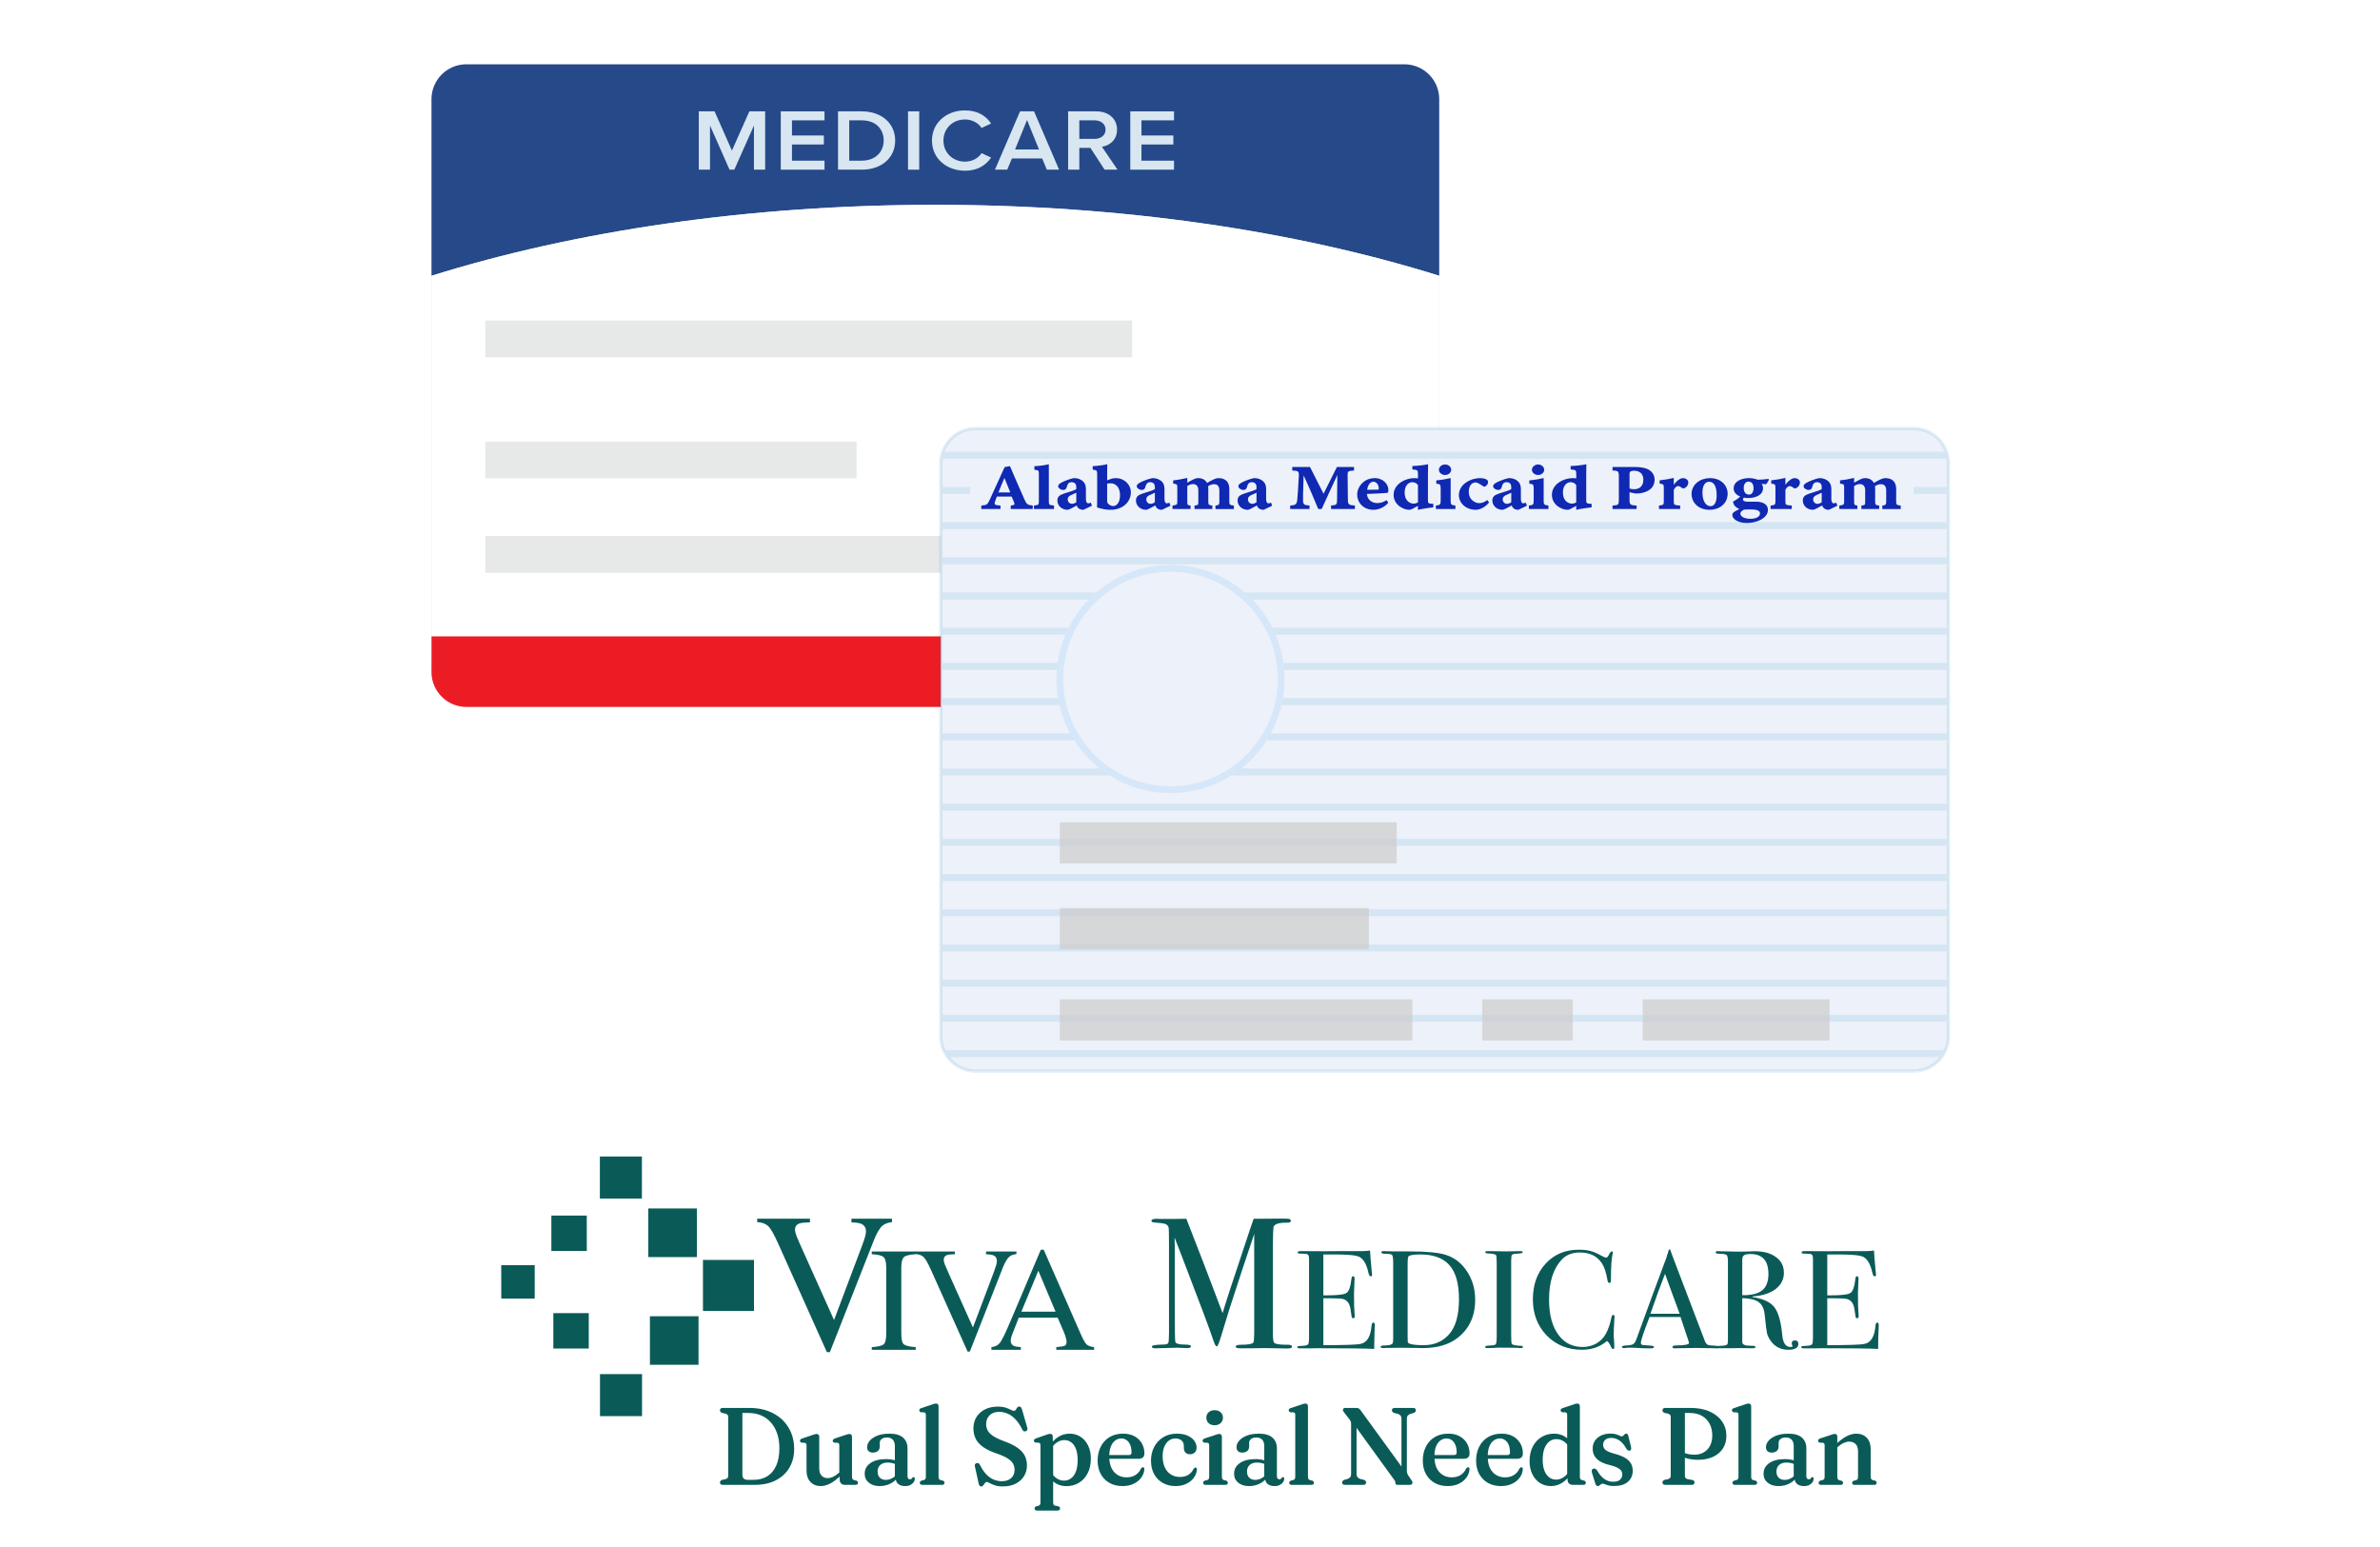 <?xml version="1.0" encoding="UTF-8"?><svg xmlns="http://www.w3.org/2000/svg" xmlns:xlink="http://www.w3.org/1999/xlink" viewBox="0 0 800 520"><defs><style>.g{fill:#0f29b3;}.h{fill:#d7e6f0;}.i{stroke:#087dc1;}.i,.j{fill:none;}.i,.j,.k{stroke-miterlimit:10;}.i,.k{stroke-width:2.286px;}.l{filter:url(#d);}.l,.m{opacity:.14;}.m{filter:url(#b);}.j{stroke:#0c7dc2;stroke-width:1.171px;}.n{fill:#ccc;}.k{stroke:#d6e7f9;}.k,.o{fill:#edf1f9;}.p{fill:#0a5b58;}.q{fill-rule:evenodd;}.q,.r{fill:#0a5b58;}.s{fill:#fff;}.t{fill:#edf1f9;}.u{opacity:.71;}.v{opacity:.11;}.w{clip-path:url(#e);}.x{fill:#264989;}.y{fill:#ec1c24;}.z{fill:#d0d2d3;opacity:.5;}</style><filter id="b" x="-15%" y="-15%" width="140%" height="130%"><feGaussianBlur in="SourceAlpha" result="blur" stdDeviation="6"/><feOffset dx="0" dy="0" in="blur" result="offsetBlurredAlpha"/><feMerge><feMergeNode in="offsetBlurredAlpha"/><feMergeNode in="SourceGraphic"/></feMerge></filter><filter id="d" x="-15%" y="-15%" width="140%" height="130%"><feGaussianBlur in="SourceAlpha" result="blur" stdDeviation="6"/><feOffset dx="0" dy="0" in="blur" result="offsetBlurredAlpha"/><feMerge><feMergeNode in="offsetBlurredAlpha"/><feMergeNode in="SourceGraphic"/></feMerge></filter><clipPath id="e"><path class="j" d="M327.946,144.051c-6.466,0-11.707,5.241-11.707,11.707v192.572c0,6.466,5.241,11.707,11.707,11.707h315.298c6.466,0,11.707-5.241,11.707-11.707v-192.572c0-6.466-5.241-11.707-11.707-11.707h-315.298Z"/></clipPath></defs><g id="a"><g class="m"><path d="M156.756,21.622c-6.466,0-11.707,5.241-11.707,11.707v192.572c0,6.466,5.241,11.707,11.707,11.707h315.298c6.466,0,11.707-5.241,11.707-11.707V33.33c0-6.466-5.241-11.707-11.707-11.707H156.756Z"/></g><path class="x" d="M483.761,92.69v-59.36c0-6.466-5.241-11.707-11.707-11.707H156.756c-6.466,0-11.707,5.241-11.707,11.707v59.36c48.192-15.039,106.511-23.844,169.356-23.844,62.845,0,121.164,8.805,169.356,23.844Z"/><path class="s" d="M483.761,222.736V92.69c-48.192-15.039-106.511-23.844-169.356-23.844-62.845,0-121.164,8.805-169.356,23.844v130.046h338.712Z"/><path class="y" d="M156.756,237.609h315.298c6.466,0,11.707-5.241,11.707-11.707v-11.984H145.049v11.984c0,6.466,5.241,11.707,11.707,11.707Z"/><rect class="z" x="163.118" y="107.739" width="217.416" height="12.373"/><rect class="z" x="163.118" y="148.452" width="124.805" height="12.373"/><rect class="z" x="163.118" y="180.158" width="274.384" height="12.373"/><path class="h" d="M253.427,57.033v-14.843l-6.597,14.843h-1.609l-6.565-14.843v14.843h-3.765v-19.604h5.309l5.826,13.197,5.857-13.197h5.31v19.604h-3.765Z"/><path class="h" d="M262.441,57.033v-19.604h14.707v3.027h-10.942v5.085h10.717v3.027h-10.717v5.437h10.942v3.027h-14.707Z"/><path class="h" d="M281.689,57.033v-19.604h7.981c6.694,0,11.232,4.056,11.232,9.817s-4.538,9.787-11.232,9.787h-7.981ZM285.454,54.006h4.216c4.666,0,7.369-3.057,7.369-6.76,0-3.791-2.574-6.79-7.369-6.79h-4.216v13.55Z"/><path class="h" d="M305.217,57.033v-19.604h3.765v19.604h-3.765Z"/><path class="h" d="M313.263,47.246c0-6.025,4.923-10.14,11.102-10.14,4.506,0,7.177,2.057,8.786,4.409l-3.218,1.499c-1.029-1.617-3.089-2.851-5.568-2.851-4.086,0-7.24,2.969-7.24,7.083s3.154,7.083,7.24,7.083c2.479,0,4.539-1.205,5.568-2.851l3.218,1.499c-1.641,2.351-4.28,4.408-8.786,4.408-6.179,0-11.102-4.115-11.102-10.14Z"/><path class="h" d="M351.884,57.033l-1.576-3.762h-10.17l-1.577,3.762h-4.119l8.432-19.604h4.698l8.431,19.604h-4.119ZM345.223,40.338l-4.023,9.905h8.046l-4.023-9.905Z"/><path class="h" d="M371.293,57.033l-4.763-7.318h-3.733v7.318h-3.765v-19.604h9.429c4.248,0,7.016,2.527,7.016,6.143,0,3.498-2.51,5.379-5.085,5.761l5.247,7.701h-4.345ZM367.946,40.456h-5.15v6.231h5.15c2.124,0,3.668-1.234,3.668-3.115s-1.545-3.116-3.668-3.116Z"/><path class="h" d="M379.921,57.033v-19.604h14.707v3.027h-10.942v5.085h10.717v3.027h-10.717v5.437h10.942v3.027h-14.707Z"/></g><g id="c"><g class="l"><path d="M327.946,144.051c-6.466,0-11.707,5.241-11.707,11.707v192.572c0,6.466,5.241,11.707,11.707,11.707h315.298c6.466,0,11.707-5.241,11.707-11.707v-192.572c0-6.466-5.241-11.707-11.707-11.707h-315.298Z"/></g><path class="t" d="M327.946,144.051c-6.466,0-11.707,5.241-11.707,11.707v192.572c0,6.466,5.241,11.707,11.707,11.707h315.298c6.466,0,11.707-5.241,11.707-11.707v-192.572c0-6.466-5.241-11.707-11.707-11.707h-315.298Z"/><g class="v"><g class="w"><line class="i" x1="303.376" y1="141.189" x2="665.288" y2="141.189"/><line class="i" x1="303.376" y1="153.019" x2="665.288" y2="153.019"/><line class="i" x1="303.376" y1="164.85" x2="665.288" y2="164.85"/><line class="i" x1="303.376" y1="176.68" x2="665.288" y2="176.68"/><line class="i" x1="303.376" y1="188.511" x2="665.288" y2="188.511"/><line class="i" x1="303.376" y1="200.341" x2="665.288" y2="200.341"/><line class="i" x1="303.376" y1="212.171" x2="665.288" y2="212.171"/><line class="i" x1="303.376" y1="224.002" x2="665.288" y2="224.002"/><line class="i" x1="303.376" y1="235.832" x2="665.288" y2="235.832"/><line class="i" x1="303.376" y1="247.662" x2="665.288" y2="247.662"/><line class="i" x1="303.376" y1="259.493" x2="665.288" y2="259.493"/><line class="i" x1="303.376" y1="271.323" x2="665.288" y2="271.323"/><line class="i" x1="303.376" y1="283.154" x2="665.288" y2="283.154"/><line class="i" x1="303.376" y1="294.984" x2="665.288" y2="294.984"/><line class="i" x1="303.376" y1="306.814" x2="665.288" y2="306.814"/><line class="i" x1="303.376" y1="318.645" x2="665.288" y2="318.645"/><line class="i" x1="303.376" y1="330.475" x2="665.288" y2="330.475"/><line class="i" x1="303.376" y1="342.306" x2="665.288" y2="342.306"/><line class="i" x1="303.376" y1="354.136" x2="665.288" y2="354.136"/><line class="i" x1="303.376" y1="365.966" x2="665.288" y2="365.966"/></g><path class="j" d="M327.946,144.051c-6.466,0-11.707,5.241-11.707,11.707v192.572c0,6.466,5.241,11.707,11.707,11.707h315.298c6.466,0,11.707-5.241,11.707-11.707v-192.572c0-6.466-5.241-11.707-11.707-11.707h-315.298Z"/></g><g class="u"><rect class="n" x="356.24" y="276.391" width="113.235" height="13.827"/><rect class="n" x="356.24" y="305.233" width="103.88" height="13.827"/><rect class="n" x="356.24" y="335.906" width="118.499" height="13.827"/><rect class="n" x="498.246" y="335.906" width="30.405" height="13.827"/><rect class="n" x="552.158" y="335.906" width="62.793" height="13.827"/></g><circle class="k" cx="393.441" cy="228.239" r="37.201"/><rect class="o" x="326.192" y="159.779" width="317.048" height="10.171"/><path class="g" d="M339.748,171.102v-1.174c1.214-.152,1.428-.239,1.142-1-.214-.565-.547-1.348-.833-2.022h-4.973c-.143.391-.452,1.13-.69,1.913-.238.739.071,1.043,1.904,1.108v1.174h-6.449v-1.174c1.857-.174,2.047-.217,2.856-2l4.996-10.935,1.785-.305c1.594,3.761,3.164,7.348,4.783,11.0.785,1.804,1.046,2.065,2.878,2.239v1.174h-7.4ZM337.63,160.646c-.642,1.544-1.427,3.304-2.022,4.87h3.974l-1.952-4.87Z"/><path class="g" d="M347.551,171.102v-1.174c1.571-.152,1.642-.326,1.642-1.369v-9.391c0-1.043-.166-1.109-1.499-1.261v-1.196c2.332-.152,3.641-.369,4.854-.674v12.522c0,1.13.166,1.239,1.737,1.369v1.174h-6.735Z"/><path class="g" d="M364.182,171.363c-.761,0-1.213-.196-1.57-.456-.381-.261-.572-.696-.69-1-1.095.609-2.618,1.457-3.046,1.457-2.189,0-3.451-1.587-3.451-3.087,0-1.239.62-1.827,2.094-2.326,1.618-.544,3.759-1.109,4.259-1.565v-.652c0-1-.452-1.652-1.642-1.652-.381,0-.737.152-.951.348-.357.348-.524,1.022-.69,1.522-.191.587-.643.739-1.214.739-.572,0-1.594-.543-1.594-1.239,0-.543.357-.761.88-1.109.738-.456,2.737-1.304,4.331-1.631,1.047,0,1.88.196,2.665.718,1.167.761,1.451,1.848,1.451,3.043v3.261c0,1.152.429,1.457.761,1.457.262,0,.595-.109.904-.217l.357,1.021-2.856,1.37ZM361.78,165.624c-.524.261-1.071.5-1.594.717-.785.305-1.285.761-1.285,1.478,0,1.196.976,1.544,1.428,1.544.333,0,.904-.131,1.451-.543v-3.196Z"/><path class="g" d="M373.105,161.103c.738-.304,1.38-.392,1.927-.392,2.975,0,5.092,2.283,5.092,4.718,0,3.565-3.046,5.935-6.757,5.935-1.594,0-2.761-.218-4.617-.804.024-.522.048-1.609.048-2.348v-8.892c0-1.065-.096-1.326-1.499-1.435v-1.196c1.428-.065,3.759-.348,4.902-.652-.024.674-.047,1.782-.047,2.674v2.739l.951-.348ZM372.153,168.363c0,.305.047.544.118.674.143.326.952,1.043,1.88,1.065,1.237.022,2.332-1.261,2.332-3.63,0-2.935-1.642-4.022-3.189-4.022-.524,0-.761.044-1.142.131v5.782Z"/><path class="g" d="M390.593,171.363c-.761,0-1.213-.196-1.57-.456-.381-.261-.572-.696-.69-1-1.095.609-2.618,1.457-3.046,1.457-2.189,0-3.451-1.587-3.451-3.087,0-1.239.62-1.827,2.094-2.326,1.618-.544,3.759-1.109,4.259-1.565v-.652c0-1-.452-1.652-1.642-1.652-.381,0-.737.152-.951.348-.357.348-.524,1.022-.69,1.522-.191.587-.643.739-1.214.739-.572,0-1.594-.543-1.594-1.239,0-.543.357-.761.88-1.109.738-.456,2.737-1.304,4.331-1.631,1.047,0,1.88.196,2.665.718,1.167.761,1.451,1.848,1.451,3.043v3.261c0,1.152.429,1.457.761,1.457.262,0,.595-.109.904-.217l.357,1.021-2.856,1.37ZM388.19,165.624c-.524.261-1.071.5-1.594.717-.785.305-1.285.761-1.285,1.478,0,1.196.976,1.544,1.428,1.544.333,0,.904-.131,1.451-.543v-3.196Z"/><path class="g" d="M408.557,171.102v-1.174c.999-.109,1.309-.196,1.309-1.261v-3.848c0-1.913-1.19-2.065-1.761-2.065-.429,0-1.19.131-1.999.652,0,.196.047.608.047.87v4.391c0,1.0.166,1.13,1.357,1.261v1.174h-5.997v-1.174c1.19-.13,1.285-.152,1.285-1.261v-3.891c0-1.608-.951-2.065-1.761-2.065-.571,0-1.142.13-1.951.674v5.283c0,1.065.118,1.13,1.094,1.261v1.174h-6.068v-1.174c1.428-.196,1.618-.282,1.618-1.261v-4.804c0-1-.071-1.174-1.38-1.304v-1.109c1.38-.109,2.999-.392,4.736-.804v1.608c.69-.413,1.166-.674,1.761-.978.619-.304,1.189-.565,1.904-.565,1.475,0,2.474.631,2.974,1.631.642-.413,1.38-.783,1.975-1.087.524-.261,1.189-.544,1.927-.544,2.284,0,3.593,1.305,3.593,3.631v4.326c0,.935.166,1.13,1.523,1.261v1.174h-6.187Z"/><path class="g" d="M424.759,171.363c-.761,0-1.214-.196-1.57-.456-.381-.261-.572-.696-.69-1-1.095.609-2.618,1.457-3.046,1.457-2.189,0-3.451-1.587-3.451-3.087,0-1.239.62-1.827,2.094-2.326,1.618-.544,3.759-1.109,4.259-1.565v-.652c0-1-.452-1.652-1.642-1.652-.381,0-.737.152-.951.348-.357.348-.524,1.022-.69,1.522-.191.587-.643.739-1.214.739-.572,0-1.594-.543-1.594-1.239,0-.543.357-.761.88-1.109.738-.456,2.737-1.304,4.331-1.631,1.047,0,1.88.196,2.665.718,1.167.761,1.451,1.848,1.451,3.043v3.261c0,1.152.429,1.457.761,1.457.262,0,.595-.109.904-.217l.357,1.021-2.856,1.37ZM422.356,165.624c-.524.261-1.071.5-1.594.717-.785.305-1.285.761-1.285,1.478,0,1.196.976,1.544,1.428,1.544.333,0,.904-.131,1.451-.543v-3.196Z"/><path class="g" d="M447.41,171.102v-1.174c1.927-.152,1.999-.326,2.023-1.956l.095-8.305c-1.689,3.587-3.998,8.587-5.259,11.435h-1.166c-.857-2.152-3.189-7.631-4.902-11.283-.19,4.783-.238,7.739-.214,8.413.048,1.261.286,1.565,2.189,1.695v1.174h-6.496v-1.174c1.499-.086,2.189-.26,2.356-1.761.143-1.217.356-4.739.524-7.782.118-2.044-.024-2.087-2.189-2.239v-1.174h5.972l4.545,9,4.497-9h5.759v1.174c-2.071.152-2.189.304-2.166,1.565l.095,8.261c.024,1.631.239,1.804,2.356,1.956v1.174h-8.019Z"/><path class="g" d="M466.659,168.994c-1.689,1.956-3.831,2.369-4.973,2.369-3.427,0-5.498-2.456-5.498-5.13,0-1.652.904-3.196,2.023-4.131,1.19-1.021,2.546-1.391,3.927-1.391,2.807,0,4.592,2.109,4.544,4.065-.024.5-.071.87-.428.913-.548.065-4.331.261-6.782.348.118,1.913,1.665,3.065,3.45,3.065,1.023,0,2.094-.261,3.141-1l.595.891ZM461.662,161.928c-1.118,0-1.927,1.153-2.094,2.718,1.023-.022,2.261-.044,3.498-.065.309,0,.356,0,.381-.456.024-.891-.595-2.196-1.785-2.196Z"/><path class="g" d="M481.791,170.537c-.69.086-3.046.348-5.187.826.024-.435.024-.891.024-1.326-.429.239-1.214.652-1.761.957-.547.304-.976.369-1.142.369-2.118,0-5.283-1.739-5.283-5.043,0-3.348,3.522-5.609,7.187-5.609.047,0,.381.022.999.087v-1.609c0-1.065-.119-1.283-1.88-1.391v-1.152c1.928-.087,4.093-.305,5.283-.609-.024,1.195-.048,1.587-.048,3.674v8.369c0,.978.119,1.174,1.19,1.239l.619.043v1.174ZM476.627,163.103c-.333-.652-1.094-1.022-1.975-1.022-.357,0-2.499.261-2.499,3.565,0,2.761,1.904,3.609,2.856,3.631.547.022,1.046-.065,1.618-.413v-5.761Z"/><path class="g" d="M482.646,171.102v-1.174c1.404-.152,1.618-.239,1.618-1.782v-3.804c0-1.565-.213-1.63-1.475-1.761v-1.109c1.999-.174,3.641-.5,4.83-.783v7.457c0,1.435.096,1.608,1.594,1.782v1.174h-6.567ZM485.716,159.668c-1.072,0-2.047-.804-2.047-1.739,0-1.0.975-1.804,2.07-1.804,1.142,0,2.047.804,2.047,1.804,0,.935-.904,1.739-2.07,1.739Z"/><path class="g" d="M500.54,168.885c-1.237,1.544-3.046,2.478-4.45,2.478-3.45,0-5.711-2.326-5.711-4.956,0-1.804,1-3.304,2.523-4.305,1.784-1.174,3.664-1.391,4.497-1.391,1.142,0,1.927.239,2.356.522.333.218.428.478.428.87,0,.718-.738,1.479-1.237,1.479-.238,0-.429-.152-.595-.261-1.119-.782-1.832-1.152-2.379-1.152-.881,0-2.261.696-2.261,3.13,0,3.043,2.57,3.826,3.45,3.826.929,0,1.857-.326,2.761-1.043l.619.804Z"/><path class="g" d="M510.39,171.363c-.761,0-1.214-.196-1.57-.456-.381-.261-.572-.696-.69-1-1.095.609-2.618,1.457-3.046,1.457-2.189,0-3.451-1.587-3.451-3.087,0-1.239.62-1.827,2.094-2.326,1.618-.544,3.759-1.109,4.259-1.565v-.652c0-1-.452-1.652-1.642-1.652-.381,0-.737.152-.951.348-.357.348-.524,1.022-.69,1.522-.191.587-.643.739-1.214.739-.572,0-1.594-.543-1.594-1.239,0-.543.357-.761.88-1.109.738-.456,2.737-1.304,4.331-1.631,1.047,0,1.88.196,2.665.718,1.167.761,1.451,1.848,1.451,3.043v3.261c0,1.152.429,1.457.761,1.457.262,0,.595-.109.904-.217l.357,1.021-2.856,1.37ZM507.987,165.624c-.524.261-1.071.5-1.594.717-.785.305-1.285.761-1.285,1.478,0,1.196.976,1.544,1.428,1.544.333,0,.904-.131,1.451-.543v-3.196Z"/><path class="g" d="M513.91,171.102v-1.174c1.404-.152,1.618-.239,1.618-1.782v-3.804c0-1.565-.213-1.63-1.475-1.761v-1.109c1.999-.174,3.641-.5,4.83-.783v7.457c0,1.435.096,1.608,1.594,1.782v1.174h-6.567ZM516.981,159.668c-1.072,0-2.047-.804-2.047-1.739,0-1.0.975-1.804,2.07-1.804,1.142,0,2.047.804,2.047,1.804,0,.935-.904,1.739-2.07,1.739Z"/><path class="g" d="M534.992,170.537c-.69.086-3.046.348-5.187.826.024-.435.024-.891.024-1.326-.429.239-1.214.652-1.761.957-.547.304-.976.369-1.142.369-2.118,0-5.283-1.739-5.283-5.043,0-3.348,3.522-5.609,7.187-5.609.047,0,.381.022.999.087v-1.609c0-1.065-.119-1.283-1.88-1.391v-1.152c1.928-.087,4.093-.305,5.283-.609-.024,1.195-.048,1.587-.048,3.674v8.369c0,.978.119,1.174,1.19,1.239l.619.043v1.174ZM529.829,163.103c-.333-.652-1.094-1.022-1.975-1.022-.357,0-2.499.261-2.499,3.565,0,2.761,1.904,3.609,2.856,3.631.547.022,1.046-.065,1.618-.413v-5.761Z"/><path class="g" d="M549.671,156.972c1.904,0,3.594.304,4.64.978,1.119.717,1.857,1.804,1.857,3.261,0,3.087-2.618,4.348-5.187,4.631-.357.043-.976.043-1.285.043l-1.952-.413v2.522c0,1.652.262,1.848,2.379,1.935v1.174h-8.09v-1.174c1.975-.109,2.118-.282,2.118-1.935v-7.913c0-1.652-.238-1.891-2.118-1.935v-1.174h7.638ZM547.744,164.211c.286.13.999.239,1.523.239,1.666,0,3.117-.913,3.117-3.196,0-2.087-1.309-3.022-3.141-3.022-.738,0-1.119.196-1.237.305-.143.152-.262.326-.262.696v4.978Z"/><path class="g" d="M564.757,171.102h-7.115v-1.174c1.38-.152,1.618-.239,1.618-1.304v-4.826c0-1.022-.238-1.087-1.404-1.239v-1.109c1.832-.196,3.189-.435,4.76-.804v2.304c1.38-1.869,2.569-2.239,3.021-2.239,1.095,0,1.857.631,1.857,1.435,0,.935-.62,1.674-1.333,1.957-.357.13-.595.043-.785-.087-.429-.326-.809-.63-1.309-.63-.405,0-1.024.348-1.451,1.261v3.978c0,1.065.118,1.174,2.141,1.304v1.174Z"/><path class="g" d="M574.797,160.711c3.712,0,5.925,2.5,5.925,5.217,0,3.522-2.974,5.435-6.045,5.435-4.069,0-6.092-2.717-6.092-5.283,0-3.304,2.951-5.37,6.211-5.37ZM574.487,161.928c-1.166,0-2.236,1.022-2.236,3.609,0,2.957,1.189,4.609,2.689,4.609.976,0,2.094-.717,2.094-3.696,0-3.174-1.046-4.522-2.546-4.522Z"/><path class="g" d="M586.217,167.189c-.238.239-.357.5-.357.717,0,.37.5.761,1.737.739h2.855c1.428,0,3.807.5,3.807,2.761,0,2.761-3.759,4.391-7.019,4.391-3.332,0-4.949-1.5-4.949-2.696,0-.565.357-.87.881-1.196.547-.326,1.094-.63,1.498-.826-.714-.261-1.237-.652-1.641-1.153-.309-.369-.5-1.108-.476-1.369.975-.413,2.022-1.283,2.474-1.739l1.19.369ZM587.644,167.407c-2.022,0-4.902-.892-4.902-3.239,0-2.413,2.76-3.457,5.021-3.457,1.119,0,2.047.152,3.069.544,1.238-.022,2.547-.131,3.617-.282l.143.217c-.096.391-.643,1.326-.999,1.587-.452-.043-1.095-.109-1.476-.152.214.283.5.718.5,1.435,0,2.261-2.332,3.348-4.974,3.348ZM588.193,171.233c-1.476,0-1.952.043-2.213.196-.643.369-.976.783-.976,1.217,0,.848,1.118,1.739,3.332,1.739,2.046,0,3.259-.739,3.259-1.804,0-.696-.571-1.043-1.309-1.196-.571-.109-1.047-.152-2.094-.152ZM587.692,161.885c-.761,0-1.571.652-1.571,2.152,0,1.13.5,2.196,1.737,2.217,1.024.022,1.571-.913,1.571-2.217,0-1.152-.5-2.152-1.737-2.152Z"/><path class="g" d="M602.278,171.102h-7.115v-1.174c1.38-.152,1.618-.239,1.618-1.304v-4.826c0-1.022-.238-1.087-1.404-1.239v-1.109c1.832-.196,3.189-.435,4.759-.804v2.304c1.381-1.869,2.57-2.239,3.022-2.239,1.095,0,1.857.631,1.857,1.435,0,.935-.62,1.674-1.333,1.957-.357.13-.595.043-.785-.087-.429-.326-.809-.63-1.309-.63-.405,0-1.024.348-1.452,1.261v3.978c0,1.065.119,1.174,2.142,1.304v1.174Z"/><path class="g" d="M614.744,171.363c-.761,0-1.213-.196-1.57-.456-.381-.261-.572-.696-.69-1-1.095.609-2.618,1.457-3.046,1.457-2.189,0-3.451-1.587-3.451-3.087,0-1.239.62-1.827,2.094-2.326,1.618-.544,3.759-1.109,4.259-1.565v-.652c0-1-.452-1.652-1.642-1.652-.381,0-.737.152-.951.348-.357.348-.524,1.022-.69,1.522-.191.587-.643.739-1.214.739-.572,0-1.594-.543-1.594-1.239,0-.543.357-.761.88-1.109.738-.456,2.737-1.304,4.331-1.631,1.047,0,1.88.196,2.665.718,1.167.761,1.451,1.848,1.451,3.043v3.261c0,1.152.429,1.457.761,1.457.262,0,.595-.109.904-.217l.357,1.021-2.856,1.37ZM612.341,165.624c-.524.261-1.071.5-1.594.717-.785.305-1.285.761-1.285,1.478,0,1.196.976,1.544,1.428,1.544.333,0,.904-.131,1.451-.543v-3.196Z"/><path class="g" d="M632.708,171.102v-1.174c.999-.109,1.309-.196,1.309-1.261v-3.848c0-1.913-1.19-2.065-1.761-2.065-.429,0-1.19.131-1.999.652,0,.196.047.608.047.87v4.391c0,1.0.166,1.13,1.357,1.261v1.174h-5.997v-1.174c1.19-.13,1.285-.152,1.285-1.261v-3.891c0-1.608-.951-2.065-1.761-2.065-.571,0-1.142.13-1.951.674v5.283c0,1.065.118,1.13,1.094,1.261v1.174h-6.068v-1.174c1.428-.196,1.618-.282,1.618-1.261v-4.804c0-1-.071-1.174-1.38-1.304v-1.109c1.38-.109,2.999-.392,4.736-.804v1.608c.69-.413,1.166-.674,1.761-.978.619-.304,1.189-.565,1.904-.565,1.475,0,2.474.631,2.974,1.631.642-.413,1.38-.783,1.975-1.087.524-.261,1.189-.544,1.927-.544,2.284,0,3.593,1.305,3.593,3.631v4.326c0,.935.166,1.13,1.523,1.261v1.174h-6.187Z"/></g><g id="f"><path class="p" d="M242.007,498.324c0-.418.234-.714.702-.886l1.145-.241c.308-.086.539-.215.693-.388.154-.172.231-.418.231-.739v-19.75c0-.333-.077-.585-.231-.758-.154-.172-.384-.302-.693-.388l-1.145-.24c-.468-.173-.702-.468-.702-.887,0-.259.08-.455.241-.59.16-.136.4-.204.72-.204h8.997c2.242,0,4.28.333,6.115.998,1.836.665,3.415,1.613,4.739,2.845,1.325,1.232,2.344,2.689,3.058,4.369.714,1.682,1.072,3.545,1.072,5.589,0,2.353-.53,4.438-1.589,6.254-1.059,1.817-2.58,3.239-4.564,4.268-1.983,1.028-4.366,1.543-7.149,1.543h-10.679c-.321,0-.56-.071-.72-.212-.161-.141-.241-.336-.241-.582ZM253.369,497.419c1.749,0,3.267-.403,4.554-1.21s2.285-1.999,2.993-3.575,1.062-3.517,1.062-5.82c0-1.786-.24-3.409-.72-4.869-.48-1.459-1.177-2.709-2.088-3.75-.912-1.041-2.004-1.842-3.279-2.402-1.276-.56-2.707-.841-4.296-.841h-2.05v20.785c0,.579.153,1.004.462,1.276.307.271.758.406,1.349.406h2.014Z"/><path class="p" d="M271.105,494.334v-8.462c0-.296-.046-.509-.138-.637-.092-.13-.238-.212-.434-.25l-1.072-.055c-.184-.049-.323-.126-.416-.23-.092-.105-.138-.238-.138-.398,0-.185.058-.338.175-.462.118-.123.311-.234.582-.333l3.381-1.127c.357-.135.643-.231.859-.287.215-.055.416-.083.6-.083.284,0,.499.083.647.249.149.166.222.385.222.656v10.605c0,1.108.259,1.94.776,2.494.517.555,1.206.832,2.069.832.566,0,1.161-.142,1.782-.425.622-.284,1.272-.727,1.95-1.33l.72-.647.721.812-.794.74c-1.343,1.268-2.553,2.173-3.631,2.716-1.078.541-2.11.812-3.095.812-1.404,0-2.549-.459-3.437-1.376-.886-.918-1.33-2.189-1.33-3.815ZM282.227,497.234v-1.422l-.11-.111v-9.828c0-.296-.047-.509-.139-.637-.092-.13-.237-.212-.434-.25l-1.072-.055c-.184-.049-.323-.126-.416-.23-.092-.105-.138-.238-.138-.398,0-.185.058-.338.176-.462.117-.123.31-.234.582-.333l3.362-1.127c.357-.123.647-.215.869-.277.222-.061.425-.092.61-.092.283,0,.498.083.647.249.148.166.221.385.221.656v13.432c0,.357.055.622.166.794.111.173.277.29.499.352l.739.184c.21.074.363.173.462.295.099.124.149.272.149.444,0,.222-.074.395-.222.517-.148.124-.357.185-.628.185h-3.529c-.555,0-.992-.166-1.312-.499-.32-.332-.48-.794-.48-1.386Z"/><path class="p" d="M290.652,495.35c0-1.466.637-2.648,1.912-3.548,1.275-.899,3.057-1.348,5.348-1.348.739,0,1.423.064,2.051.194s1.176.292,1.644.49l-.333,1.108c-.443-.185-.902-.336-1.376-.453-.474-.117-.988-.175-1.543-.175-1.047,0-1.869.268-2.467.804-.597.536-.896,1.272-.896,2.207,0,.912.256,1.608.767,2.088.51.48,1.167.721,1.968.721.702,0,1.376-.164,2.023-.49s1.191-.779,1.635-1.358l.369.997c-.652.936-1.518,1.66-2.596,2.172-1.078.51-2.233.766-3.464.766-1.503,0-2.719-.379-3.649-1.136-.93-.758-1.394-1.771-1.394-3.039ZM301.091,496.957v-.425l-.296-.111v-10.346c0-.924-.23-1.636-.693-2.134-.462-.499-1.106-.748-1.93-.748-.801,0-1.411.172-1.829.517-.419.345-.628.764-.628,1.257v1.237c0,.653-.207,1.158-.62,1.515s-.982.536-1.709.536c-.628,0-1.106-.16-1.432-.48s-.49-.763-.49-1.33c0-.751.29-1.472.869-2.162.579-.689,1.429-1.259,2.549-1.709,1.121-.449,2.501-.674,4.139-.674,2.007,0,3.513.441,4.517,1.321,1.003.881,1.505,2.085,1.505,3.613v9.348c0,.345.071.607.212.785.142.179.342.268.601.268.21,0,.379-.046.509-.138.129-.092.23-.212.305-.36.049-.074.104-.133.166-.176.061-.043.135-.065.222-.065.135,0,.243.053.323.157.08.105.119.25.119.434,0,.357-.123.724-.369,1.1-.246.375-.613.693-1.099.951-.487.259-1.081.387-1.783.387-.961,0-1.727-.23-2.299-.693-.573-.462-.859-1.087-.859-1.874Z"/><path class="p" d="M315.482,472.699v23.648c0,.357.053.622.157.794.104.173.268.29.49.352l.758.184c.196.074.344.173.443.295.099.124.149.272.149.444,0,.222-.071.395-.212.517-.142.124-.349.185-.62.185h-6.632c-.259,0-.462-.061-.61-.185-.148-.122-.222-.295-.222-.517,0-.172.053-.317.158-.434.104-.117.255-.218.452-.305l.758-.184c.222-.074.388-.195.498-.361.111-.166.166-.428.166-.785v-20.693c0-.307-.046-.523-.138-.647-.092-.122-.238-.209-.434-.259l-1.072-.037c-.184-.061-.323-.145-.416-.249-.092-.105-.138-.237-.138-.398,0-.184.055-.338.165-.462.111-.123.302-.228.573-.314l3.38-1.127c.357-.135.647-.234.869-.296.222-.061.425-.092.609-.092.284,0,.499.083.647.249.149.166.222.391.222.675Z"/><path class="p" d="M337.061,499.636c-1.059,0-1.953-.126-2.678-.379-.728-.252-1.312-.501-1.755-.748-.444-.246-.764-.369-.961-.369-.185,0-.345.077-.48.231-.136.154-.268.33-.398.526-.13.197-.265.372-.406.526-.142.154-.306.231-.49.231-.246,0-.447-.077-.601-.231s-.261-.391-.323-.711l-1.294-5.894c-.049-.246-.024-.459.074-.637s.265-.305.499-.379c.233-.073.446-.061.637.038.191.099.366.295.526.59.652,1.319,1.367,2.377,2.143,3.178.776.801,1.601,1.379,2.475,1.736s1.786.536,2.735.536c1.305,0,2.343-.344,3.113-1.034s1.155-1.614,1.155-2.771c0-.739-.161-1.417-.48-2.032-.321-.616-.915-1.207-1.783-1.774-.869-.566-2.122-1.133-3.759-1.7-1.921-.652-3.452-1.388-4.591-2.208-1.139-.819-1.962-1.742-2.467-2.771-.505-1.027-.758-2.183-.758-3.464,0-1.441.342-2.709,1.026-3.805.683-1.096,1.641-1.955,2.873-2.578,1.231-.621,2.655-.933,4.268-.933,1.072,0,1.965.117,2.679.351s1.294.471,1.736.712c.444.24.794.36,1.053.36.246,0,.447-.12.601-.36.154-.241.314-.483.48-.73.166-.246.385-.369.656-.369.246,0,.447.084.601.25.153.166.292.464.416.896l1.718,5.986c.098.295.098.548,0,.757-.099.21-.277.357-.536.444-.234.074-.45.062-.647-.037-.197-.099-.364-.284-.499-.555-.714-1.453-1.49-2.614-2.328-3.483-.838-.868-1.718-1.496-2.643-1.884-.923-.388-1.884-.582-2.881-.582-1.281,0-2.316.379-3.104,1.136-.789.758-1.183,1.752-1.183,2.984,0,.764.166,1.469.499,2.116.332.647.926,1.263,1.782,1.847.856.586,2.06,1.161,3.612,1.728,1.97.714,3.529,1.478,4.675,2.291,1.145.812,1.954,1.706,2.429,2.678.474.974.712,2.063.712,3.27,0,1.306-.323,2.488-.97,3.547-.647,1.059-1.574,1.904-2.781,2.532s-2.667.942-4.379.942Z"/><path class="p" d="M353.873,482.879v2.18l.129.369v19.547c0,.357.055.622.166.794.111.173.277.29.499.352l1.053.184c.197.074.348.172.453.296.104.122.157.271.157.443,0,.222-.074.394-.222.518-.148.122-.357.184-.628.184h-6.892c-.259,0-.462-.062-.61-.184-.148-.124-.221-.296-.221-.518,0-.172.049-.317.148-.434.099-.117.252-.218.462-.305l.702-.166c.234-.073.403-.194.508-.36.105-.166.158-.434.158-.804v-19.141c0-.295-.047-.508-.139-.637-.092-.129-.237-.212-.434-.249l-1.072-.055c-.184-.061-.323-.145-.416-.249-.092-.105-.138-.238-.138-.398,0-.172.058-.32.176-.444.117-.122.31-.233.582-.332l3.214-1.127c.345-.135.632-.231.859-.287s.434-.083.619-.083c.296,0,.518.083.666.249s.222.385.222.656ZM353.17,487.165l-.591-.942c.899-1.379,1.931-2.445,3.095-3.196s2.448-1.127,3.852-1.127c1.379,0,2.608.352,3.686,1.053,1.077.702,1.924,1.685,2.54,2.947.616,1.263.923,2.732.923,4.406,0,1.909-.363,3.557-1.09,4.943-.727,1.386-1.709,2.448-2.947,3.187-1.237.739-2.627,1.108-4.166,1.108-1.379,0-2.589-.323-3.63-.97-1.042-.647-1.888-1.579-2.541-2.799l.924-1.146c.541,1.023,1.195,1.79,1.958,2.3.763.511,1.589.767,2.476.767.862,0,1.64-.253,2.337-.758.696-.505,1.244-1.268,1.644-2.291.4-1.022.601-2.31.601-3.862,0-1.502-.195-2.75-.582-3.741-.388-.992-.918-1.737-1.59-2.236-.671-.498-1.437-.747-2.299-.747-.875,0-1.703.259-2.486.776s-1.487,1.294-2.115,2.328Z"/><path class="p" d="M384.67,488.569c0,.579-.164,1.019-.49,1.321s-.797.453-1.413.453h-11.085v-1.257h7.778c.591,0,.886-.271.886-.813,0-1.514-.317-2.685-.951-3.51-.635-.824-1.444-1.237-2.429-1.237-.813,0-1.528.234-2.143.701-.616.468-1.096,1.146-1.441,2.032-.345.887-.517,1.959-.517,3.215,0,2.34.541,4.111,1.625,5.311,1.084,1.201,2.501,1.801,4.249,1.801,1.158,0,2.153-.274,2.984-.822.832-.548,1.419-1.247,1.765-2.097.148-.172.274-.295.379-.369.104-.073.212-.111.323-.111.148,0,.265.062.351.185.086.123.123.29.111.498-.061,1.011-.406,1.947-1.034,2.809s-1.482,1.552-2.559,2.069c-1.078.517-2.319.776-3.723.776-1.687,0-3.16-.357-4.415-1.072-1.257-.714-2.233-1.712-2.928-2.992-.697-1.281-1.044-2.778-1.044-4.49,0-1.749.345-3.307,1.035-4.674.689-1.368,1.674-2.442,2.956-3.224s2.809-1.173,4.582-1.173c1.453,0,2.713.287,3.778.859s1.894,1.361,2.486,2.365.886,2.152.886,3.445Z"/><path class="p" d="M402.221,486.611c0,.652-.203,1.185-.61,1.598-.406.413-.942.619-1.607.619-.666,0-1.177-.191-1.534-.573s-.536-.899-.536-1.552v-.683c0-.751-.252-1.355-.757-1.811-.506-.456-1.208-.683-2.107-.683-.825,0-1.558.243-2.199.729-.64.487-1.145,1.173-1.514,2.06-.369.887-.555,1.934-.555,3.141,0,1.515.253,2.793.758,3.834.505,1.042,1.195,1.829,2.069,2.365s1.866.804,2.974.804c1.134,0,2.085-.243,2.855-.729.769-.487,1.345-1.143,1.727-1.968.149-.173.271-.293.369-.361s.21-.102.333-.102c.148,0,.261.062.342.185.08.123.114.29.102.498-.099,1.035-.462,1.971-1.09,2.809-.628.838-1.463,1.502-2.503,1.995s-2.233.739-3.575.739c-1.613,0-3.042-.348-4.286-1.043-1.245-.696-2.22-1.685-2.928-2.965-.709-1.281-1.062-2.79-1.062-4.526,0-1.725.36-3.27,1.081-4.637.72-1.368,1.733-2.452,3.038-3.252,1.306-.801,2.833-1.201,4.582-1.201,1.38,0,2.565.215,3.557.647.991.431,1.751,1.004,2.282,1.718.529.714.794,1.497.794,2.346Z"/><path class="p" d="M410.719,482.916v13.432c0,.357.053.619.157.785s.268.287.49.361l.758.184c.196.074.344.173.443.295.099.124.149.272.149.444,0,.222-.071.395-.212.517-.142.124-.349.185-.62.185h-6.632c-.259,0-.462-.061-.61-.185-.148-.122-.222-.295-.222-.517,0-.172.05-.317.149-.434.098-.117.246-.218.443-.305l.776-.184c.222-.074.388-.195.498-.361.111-.166.166-.428.166-.785v-10.475c0-.308-.046-.524-.138-.647s-.238-.21-.434-.259l-1.072-.038c-.184-.061-.323-.145-.416-.249s-.138-.237-.138-.398c0-.184.055-.338.165-.462.111-.123.302-.234.573-.333l3.38-1.108c.357-.135.647-.234.869-.295.222-.062.425-.093.609-.093.272,0,.484.084.638.25.153.166.23.391.23.674ZM408.262,479.073c-.838,0-1.509-.237-2.014-.712-.505-.474-.758-1.087-.758-1.838,0-.739.256-1.342.767-1.811.51-.468,1.179-.702,2.004-.702.838,0,1.515.234,2.032.702s.776,1.072.776,1.811c0,.751-.259,1.364-.776,1.838-.517.475-1.195.712-2.032.712Z"/><path class="p" d="M414.821,495.35c0-1.466.637-2.648,1.912-3.548,1.275-.899,3.057-1.348,5.348-1.348.739,0,1.423.064,2.051.194s1.176.292,1.644.49l-.333,1.108c-.443-.185-.902-.336-1.376-.453-.474-.117-.988-.175-1.543-.175-1.047,0-1.869.268-2.467.804-.597.536-.896,1.272-.896,2.207,0,.912.256,1.608.767,2.088.51.48,1.167.721,1.968.721.702,0,1.376-.164,2.023-.49s1.191-.779,1.635-1.358l.369.997c-.652.936-1.518,1.66-2.596,2.172-1.078.51-2.233.766-3.464.766-1.503,0-2.719-.379-3.649-1.136-.93-.758-1.394-1.771-1.394-3.039ZM425.259,496.957v-.425l-.296-.111v-10.346c0-.924-.23-1.636-.693-2.134-.462-.499-1.106-.748-1.93-.748-.801,0-1.411.172-1.829.517-.419.345-.628.764-.628,1.257v1.237c0,.653-.207,1.158-.62,1.515s-.982.536-1.709.536c-.628,0-1.106-.16-1.432-.48s-.49-.763-.49-1.33c0-.751.29-1.472.869-2.162.579-.689,1.429-1.259,2.549-1.709,1.121-.449,2.501-.674,4.139-.674,2.007,0,3.513.441,4.517,1.321,1.003.881,1.505,2.085,1.505,3.613v9.348c0,.345.071.607.212.785.142.179.342.268.601.268.21,0,.379-.046.509-.138.129-.092.23-.212.305-.36.049-.074.104-.133.166-.176.061-.043.135-.065.222-.065.135,0,.243.053.323.157.08.105.119.25.119.434,0,.357-.123.724-.369,1.1-.246.375-.613.693-1.099.951-.487.259-1.081.387-1.783.387-.961,0-1.727-.23-2.299-.693-.573-.462-.859-1.087-.859-1.874Z"/><path class="p" d="M439.651,472.699v23.648c0,.357.053.622.157.794.104.173.268.29.49.352l.758.184c.196.074.344.173.443.295.099.124.149.272.149.444,0,.222-.071.395-.212.517-.142.124-.349.185-.62.185h-6.632c-.259,0-.462-.061-.61-.185-.148-.122-.222-.295-.222-.517,0-.172.053-.317.158-.434.104-.117.255-.218.452-.305l.758-.184c.222-.074.388-.195.498-.361.111-.166.166-.428.166-.785v-20.693c0-.307-.046-.523-.138-.647-.092-.122-.238-.209-.434-.259l-1.072-.037c-.184-.061-.323-.145-.416-.249-.092-.105-.138-.237-.138-.398,0-.184.055-.338.165-.462.111-.123.302-.228.573-.314l3.38-1.127c.357-.135.647-.234.869-.296.222-.061.425-.092.609-.092.284,0,.499.083.647.249.149.166.222.391.222.675Z"/><path class="p" d="M459.198,498.324c0,.246-.08.441-.24.582-.161.142-.406.212-.739.212h-6.115c-.321,0-.564-.071-.73-.212-.166-.141-.249-.336-.249-.582,0-.394.252-.696.758-.905l.961-.259c.443-.148.773-.348.988-.601.215-.252.323-.637.323-1.154v-16.61c0-.431-.043-.766-.129-1.007-.086-.24-.259-.514-.518-.822l-1.589-2.051c-.173-.21-.302-.388-.388-.536-.086-.148-.129-.302-.129-.462,0-.21.073-.372.222-.49.148-.117.344-.176.591-.176h3.676c.308,0,.567.05.776.149s.431.307.665.628l14.375,19.787-.629,1.701v-18.549c0-.518-.107-.902-.323-1.155-.215-.252-.557-.452-1.025-.6l-1.108-.259c-.506-.209-.758-.51-.758-.905,0-.246.08-.44.24-.582.16-.141.4-.212.721-.212h6.115c.333,0,.579.071.739.212.16.142.241.336.241.582,0,.395-.253.697-.758.905l-.961.259c-.444.148-.774.348-.989.6-.215.253-.323.637-.323,1.155v17.311c0,.345.038.647.111.905.074.259.185.498.333.72l.961,1.404c.185.271.311.48.379.628s.102.296.102.444c0,.222-.074.4-.222.536s-.363.203-.647.203h-4.102c-.517,0-.776-.227-.776-.683,0-.21-.04-.403-.12-.582s-.274-.465-.582-.859l-13.524-18.66,1.183-.997v18.069c0,.517.107.899.323,1.145.215.246.551.45,1.007.61l1.127.259c.505.21.757.511.757.905Z"/><path class="p" d="M493.968,488.569c0,.579-.164,1.019-.49,1.321s-.797.453-1.413.453h-11.085v-1.257h7.778c.591,0,.886-.271.886-.813,0-1.514-.317-2.685-.951-3.51-.635-.824-1.444-1.237-2.429-1.237-.813,0-1.528.234-2.143.701-.616.468-1.096,1.146-1.441,2.032-.345.887-.517,1.959-.517,3.215,0,2.34.541,4.111,1.625,5.311,1.084,1.201,2.501,1.801,4.249,1.801,1.158,0,2.153-.274,2.984-.822.832-.548,1.419-1.247,1.765-2.097.148-.172.274-.295.379-.369.104-.073.212-.111.323-.111.148,0,.265.062.351.185.086.123.123.29.111.498-.061,1.011-.406,1.947-1.034,2.809s-1.482,1.552-2.559,2.069c-1.078.517-2.319.776-3.723.776-1.687,0-3.16-.357-4.415-1.072-1.257-.714-2.233-1.712-2.928-2.992-.697-1.281-1.044-2.778-1.044-4.49,0-1.749.345-3.307,1.035-4.674.689-1.368,1.674-2.442,2.956-3.224s2.809-1.173,4.582-1.173c1.453,0,2.713.287,3.778.859s1.894,1.361,2.486,2.365.886,2.152.886,3.445Z"/><path class="p" d="M511.887,488.569c0,.579-.164,1.019-.49,1.321s-.797.453-1.413.453h-11.085v-1.257h7.778c.591,0,.886-.271.886-.813,0-1.514-.317-2.685-.951-3.51-.635-.824-1.444-1.237-2.429-1.237-.813,0-1.528.234-2.143.701-.616.468-1.096,1.146-1.441,2.032-.345.887-.517,1.959-.517,3.215,0,2.34.541,4.111,1.625,5.311,1.084,1.201,2.501,1.801,4.249,1.801,1.158,0,2.153-.274,2.984-.822.832-.548,1.419-1.247,1.765-2.097.148-.172.274-.295.379-.369.104-.073.212-.111.323-.111.148,0,.265.062.351.185.086.123.123.29.111.498-.061,1.011-.406,1.947-1.034,2.809s-1.482,1.552-2.559,2.069c-1.078.517-2.319.776-3.723.776-1.687,0-3.16-.357-4.415-1.072-1.257-.714-2.233-1.712-2.928-2.992-.697-1.281-1.044-2.778-1.044-4.49,0-1.749.345-3.307,1.035-4.674.689-1.368,1.674-2.442,2.956-3.224,1.281-.782,2.809-1.173,4.582-1.173,1.453,0,2.713.287,3.778.859s1.894,1.361,2.486,2.365c.591,1.004.886,2.152.886,3.445Z"/><path class="p" d="M514.141,491.137c0-1.921.367-3.572,1.1-4.951.732-1.38,1.72-2.439,2.965-3.178,1.244-.739,2.629-1.108,4.157-1.108,1.379,0,2.596.33,3.648.989,1.054.659,1.9,1.573,2.541,2.743l-.943,1.164c-.529-1.01-1.179-1.77-1.949-2.282s-1.617-.767-2.54-.767c-.85,0-1.62.256-2.31.767s-1.238,1.278-1.644,2.3c-.407,1.023-.61,2.31-.61,3.861,0,1.467.195,2.691.582,3.677.388.986.918,1.731,1.589,2.235.671.506,1.438.758,2.3.758.887,0,1.718-.255,2.494-.766.776-.511,1.472-1.272,2.088-2.282l.591.943c-.912,1.379-1.943,2.439-3.095,3.177s-2.417,1.108-3.796,1.108c-1.392,0-2.627-.351-3.705-1.053-1.078-.702-1.924-1.684-2.54-2.947-.617-1.262-.924-2.724-.924-4.387ZM526.907,496.125l-.129-.129v-20.342c0-.307-.046-.523-.139-.647-.092-.122-.23-.209-.416-.259l-1.072-.037c-.196-.061-.341-.145-.433-.249-.093-.105-.139-.237-.139-.398,0-.184.058-.338.176-.462.117-.123.311-.228.582-.314l3.38-1.127c.345-.135.629-.234.851-.296.221-.061.431-.092.628-.092.271,0,.48.083.628.249s.222.391.222.675v23.648c0,.357.055.622.166.794.111.173.276.29.498.352l.758.184c.196.086.345.188.444.305.098.118.148.262.148.434,0,.222-.074.395-.222.517-.148.124-.357.185-.628.185h-3.547c-.518,0-.94-.154-1.266-.462-.326-.308-.49-.733-.49-1.275v-1.257Z"/><path class="p" d="M541.559,483.341c-.85,0-1.513.212-1.986.637-.475.425-.712.977-.712,1.654,0,.456.111.859.333,1.21.222.352.588.666,1.099.943.511.276,1.192.533,2.042.766,1.589.407,2.855.881,3.797,1.423.942.541,1.625,1.173,2.05,1.893.425.721.637,1.555.637,2.503,0,1.54-.541,2.781-1.625,3.723-1.084.943-2.655,1.414-4.712,1.414-.714,0-1.318-.065-1.811-.195-.493-.129-.896-.261-1.21-.397s-.576-.203-.785-.203c-.185,0-.364.068-.536.203-.173.135-.342.271-.509.406s-.348.203-.544.203c-.185,0-.342-.058-.472-.175-.129-.118-.249-.33-.36-.637l-1.09-3.511c-.136-.406-.17-.739-.102-.997.067-.259.218-.431.452-.517.234-.099.468-.095.702.009s.437.286.609.545c.518.911,1.059,1.647,1.626,2.207.566.56,1.167.97,1.801,1.229s1.309.388,2.023.388c1.023,0,1.783-.228,2.282-.683.499-.456.748-1.041.748-1.755,0-.48-.126-.905-.379-1.276-.252-.369-.668-.701-1.247-.997-.579-.295-1.361-.573-2.346-.831-1.38-.321-2.51-.733-3.391-1.238-.88-.505-1.533-1.121-1.958-1.847s-.637-1.576-.637-2.55c0-.985.253-1.853.758-2.605.505-.751,1.207-1.339,2.106-1.765.9-.425,1.94-.637,3.123-.637.763,0,1.391.077,1.884.231s.887.311,1.183.471c.296.161.529.241.702.241.185,0,.357-.077.517-.231s.321-.307.48-.462.333-.231.518-.231c.172,0,.323.058.452.176.13.117.219.317.268.601l.85,3.399c.099.406.13.742.092,1.007-.037.265-.184.44-.443.526-.21.062-.416.031-.62-.092-.203-.123-.403-.333-.6-.629-.678-1.256-1.448-2.161-2.31-2.716-.862-.554-1.78-.831-2.753-.831Z"/><path class="p" d="M580.301,482.638c0,1.639-.395,3.061-1.183,4.268-.789,1.207-1.893,2.141-3.317,2.8-1.422.659-3.095.988-5.016.988-1.231,0-2.398-.135-3.501-.406s-2.072-.671-2.91-1.201l.222-1.514c.517.332,1.053.604,1.607.812.555.21,1.115.361,1.682.453.566.092,1.121.138,1.663.138,1.169,0,2.204-.252,3.103-.757.9-.506,1.608-1.241,2.125-2.208.518-.966.776-2.134.776-3.501,0-1.528-.308-2.855-.924-3.982-.616-1.126-1.484-2.004-2.605-2.632s-2.445-.943-3.972-.943h-1.7v21.118c0,.321.08.573.24.758s.394.308.702.369l1.57.277c.246.062.429.16.545.295.118.136.176.321.176.555,0,.246-.077.441-.231.582-.154.142-.397.212-.729.212h-8.831c-.333,0-.579-.071-.739-.212-.161-.141-.241-.336-.241-.582,0-.418.234-.714.702-.886l1.145-.241c.308-.086.539-.218.693-.397s.231-.422.231-.73v-19.75c0-.321-.077-.57-.231-.748s-.384-.311-.693-.398l-1.145-.24c-.468-.173-.702-.468-.702-.887,0-.246.08-.44.241-.582.16-.141.4-.212.72-.212h8.406c2.537,0,4.708.407,6.513,1.219,1.804.813,3.19,1.925,4.157,3.335.966,1.41,1.451,3.02,1.451,4.831Z"/><path class="p" d="M588.632,472.699v23.648c0,.357.053.622.157.794.104.173.268.29.49.352l.758.184c.196.074.344.173.443.295.099.124.149.272.149.444,0,.222-.071.395-.212.517-.142.124-.349.185-.62.185h-6.632c-.259,0-.462-.061-.61-.185-.148-.122-.222-.295-.222-.517,0-.172.053-.317.158-.434.104-.117.255-.218.452-.305l.758-.184c.222-.074.388-.195.498-.361.111-.166.166-.428.166-.785v-20.693c0-.307-.046-.523-.138-.647-.092-.122-.238-.209-.434-.259l-1.072-.037c-.184-.061-.323-.145-.416-.249-.092-.105-.138-.237-.138-.398,0-.184.055-.338.165-.462.111-.123.302-.228.573-.314l3.38-1.127c.357-.135.647-.234.869-.296.222-.061.425-.092.609-.092.284,0,.499.083.647.249.149.166.222.391.222.675Z"/><path class="p" d="M592.789,495.35c0-1.466.637-2.648,1.912-3.548,1.275-.899,3.057-1.348,5.348-1.348.739,0,1.423.064,2.051.194s1.176.292,1.644.49l-.333,1.108c-.443-.185-.902-.336-1.376-.453-.474-.117-.988-.175-1.543-.175-1.047,0-1.869.268-2.467.804-.597.536-.896,1.272-.896,2.207,0,.912.256,1.608.767,2.088.51.48,1.167.721,1.968.721.702,0,1.376-.164,2.023-.49s1.191-.779,1.635-1.358l.369.997c-.652.936-1.518,1.66-2.596,2.172-1.078.51-2.233.766-3.464.766-1.503,0-2.719-.379-3.649-1.136-.93-.758-1.394-1.771-1.394-3.039ZM603.228,496.957v-.425l-.296-.111v-10.346c0-.924-.23-1.636-.693-2.134-.462-.499-1.106-.748-1.93-.748-.801,0-1.411.172-1.829.517-.419.345-.628.764-.628,1.257v1.237c0,.653-.207,1.158-.62,1.515s-.982.536-1.709.536c-.628,0-1.106-.16-1.432-.48s-.49-.763-.49-1.33c0-.751.29-1.472.869-2.162.579-.689,1.429-1.259,2.549-1.709,1.121-.449,2.501-.674,4.139-.674,2.007,0,3.513.441,4.517,1.321,1.003.881,1.505,2.085,1.505,3.613v9.348c0,.345.071.607.212.785.142.179.342.268.601.268.21,0,.379-.046.509-.138.129-.092.23-.212.305-.36.049-.074.104-.133.166-.176.061-.043.135-.065.222-.065.135,0,.243.053.323.157.08.105.119.25.119.434,0,.357-.123.724-.369,1.1-.246.375-.613.693-1.099.951-.487.259-1.081.387-1.783.387-.961,0-1.727-.23-2.299-.693-.573-.462-.859-1.087-.859-1.874Z"/><path class="p" d="M617.583,482.916v13.432c0,.369.052.644.157.823.104.179.274.305.508.378l.74.185c.344.148.517.376.517.683,0,.468-.265.702-.794.702h-6.578c-.271,0-.478-.061-.619-.185-.142-.122-.212-.295-.212-.517,0-.172.049-.317.148-.434.099-.117.246-.218.444-.305l.776-.184c.222-.074.384-.195.49-.361.104-.166.157-.428.157-.785v-10.475c0-.308-.043-.524-.13-.647-.086-.123-.227-.21-.425-.259l-1.071-.038c-.197-.061-.342-.145-.434-.249-.093-.104-.139-.237-.139-.398,0-.184.058-.338.176-.462.117-.123.311-.234.582-.333l3.381-1.108c.344-.135.628-.234.85-.295.221-.062.431-.093.628-.093.271,0,.48.084.628.25s.222.391.222.674ZM617.084,486.962l-.72-.794.776-.739c1.355-1.268,2.58-2.173,3.677-2.716s2.143-.813,3.141-.813c1.453,0,2.624.456,3.51,1.367.887.912,1.33,2.174,1.33,3.788v9.257c0,.369.062.643.185.822s.302.306.536.379l.702.166c.196.086.344.188.443.305.099.118.149.262.149.434,0,.222-.071.395-.212.517-.142.124-.354.185-.638.185h-6.577c-.542,0-.813-.234-.813-.702,0-.307.173-.536.518-.683l.776-.185c.246-.073.422-.203.526-.387.104-.185.157-.468.157-.85v-8.444c0-1.084-.265-1.903-.794-2.457-.529-.554-1.244-.831-2.143-.831-.591,0-1.207.138-1.847.416s-1.3.724-1.977,1.34l-.702.628Z"/><path class="r" d="M272.245,409.649v1.236c-1.67.021-2.809.128-3.415.325-1.062.348-1.594,1.052-1.594,2.115,0,.543.184,1.299.554,2.275.389.976,1.106,2.614,2.147,4.912l10.41,23.195,9.465-25.114c.412-1.105.726-2.037.942-2.795.215-.759.324-1.379.326-1.855,0-1.279-.554-2.147-1.661-2.604-.648-.259-1.724-.412-3.22-.454v-1.236h13.63v1.139c-1.409.195-2.45.573-3.123,1.139-1.02.844-2.027,2.548-3.025,5.107l-14.735,37.472h-1.009l-16.425-36.627c-1.389-3.101-2.506-5.031-3.352-5.791-.823-.758-2.037-1.193-3.643-1.3v-1.139h17.728"/><path class="r" d="M293.033,452.823c2.033-.148,3.35-.448,3.951-.905.602-.469.904-1.673.904-3.609v-22.225c0-1.838-.302-3.017-.904-3.538-.601-.536-1.918-.855-3.951-.952v-.926h14.783v.926c-2.033.097-3.349.416-3.952.952-.602.521-.902,1.7-.902,3.538l.002,22.225c0,1.936.299,3.14.901,3.609.603.458,1.921.758,3.952.905v.902h-14.783v-.902"/><path class="r" d="M320.969,420.668v.926c-1.253.016-2.107.097-2.56.245-.8.26-1.196.79-1.196,1.587,0,.406.137.976.413,1.706.295.733.831,1.961,1.611,3.686l7.806,17.393,7.1-18.834c.308-.831.545-1.53.708-2.097.161-.57.241-1.033.245-1.391,0-.961-.416-1.609-1.246-1.953-.487-.194-1.293-.306-2.415-.341v-.926h10.222v.853c-1.058.147-1.839.431-2.343.855-.764.634-1.521,1.912-2.268,3.828l-11.049,28.108h-.758l-12.32-27.472c-1.043-2.326-1.878-3.773-2.515-4.343-.617-.568-1.528-.895-2.732-.976v-.853h13.297"/><path class="q" d="M333.24,453.724v-.9c1.284-.148,2.242-.634,2.878-1.467.651-.827,1.756-3.08,3.319-6.754l10.416-24.52h.978l12.44,28.325c.83,1.886,1.49,3.057,1.977,3.511.504.439,1.34.741,2.512.905v.9h-12.709v-.9c1.462-.133,2.407-.284,2.827-.467.423-.194.635-.658.635-1.388,0-.246-.081-.676-.243-1.294-.163-.617-.393-1.267-.684-1.95l-2.074-4.806h-13.077c-1.303,3.269-2.083,5.267-2.341,6.002-.246.714-.368,1.283-.368,1.706,0,.844.343,1.43,1.026,1.757.421.195,1.218.343,2.392.44v.9h-9.905M354.805,440.892l-5.781-13.76-5.71,13.762,11.491-.002Z"/><path class="r" d="M434.288,452.641c0,.414-.453.623-1.361.623h-.712c-.607,0-1.706-.02-3.306-.062-1.598-.041-2.83-.063-3.694-.063-1.297,0-2.808.022-4.537.063h-3.952c-.907,0-1.36-.187-1.36-.561,0-.419.624-.626,1.877-.626,2.206,0,3.543-.229,4.02-.688.217-.21.322-1.605.322-4.191v-32.399c0,.041-.235.77-.712,2.189-1.729,5.044-4.234,12.633-7.518,22.767l-3.045,9.945c-.605,1.961-1.038,2.939-1.297,2.939-.302,0-.627-.501-.973-1.5-1.251-3.796-4.797-13.259-10.628-28.398l-2.592-6.689c.045.79.066,1.873.066,3.252v20.327c0,7.629.066,11.486.196,11.571.3.541,1.338.812,3.11.812,1.424,0,2.138.188,2.138.563,0,.416-.453.624-1.36.624-.562,0-1.082-.019-1.557-.06-.604-.044-1.145-.063-1.619-.063l-7.455.187c-.778,0-1.167-.187-1.167-.561,0-.419,1.232-.649,3.696-.69,1.037,0,1.641-.166,1.814-.501.172-.334.26-1.416.26-3.254v-29.959c0-3.46-.045-5.336-.13-5.63-.174-.582-.54-.979-1.102-1.186-.562-.207-1.773-.375-3.63-.501-.691-.042-1.036-.23-1.036-.564,0-.458.625-.687,1.88-.687.172,0,.538.021,1.1.064h3.371c2.548,0,4.343-.02,5.379-.064.216.543,1.491,3.816,3.825,9.82.992,2.503,3.779,9.797,8.359,21.89.821-2.707,1.665-5.379,2.527-8.003l6.871-20.704c.389-1.207.734-2.211,1.037-3.002l9.721-.062c1.424,0,2.246.062,2.463.189.214.124.323.31.323.561,0,.419-.368.625-1.1.625-1.211,0-2.031.043-2.465.124-1.038.168-1.75.503-2.137,1.002-.219.293-.325,2.733-.325,7.32v29.085c0,1.666.172,2.646.517,2.938.562.374,1.966.564,4.212.564h.39c.864,0,1.297.208,1.297.626"/><path class="r" d="M462.122,445.539c0,.127-.031.893-.096,2.301-.065,1.405-.096,2.751-.096,4.033v1.546c-3.176-.155-9.463-.231-18.86-.231-1.135,0-2.252.014-3.354.046h-2.723c-.616,0-.923-.139-.923-.421,0-.19.099-.298.292-.329.098,0,.712-.047,1.846-.142.845-.06,1.345-.232,1.509-.517.195-.281.292-1.014.292-2.204v-26.362c0-.907-.146-1.439-.439-1.594-.258-.188-1.134-.281-2.625-.281-.519,0-.775-.14-.775-.422,0-.281.354-.423,1.068-.423l8.31.048c.293,0,2.125-.014,5.494-.048h6.804c.971,0,1.865-.062,2.673-.188.065,1.346.211,3.204.437,5.584l.197,2.016c.03.158.048.358.048.611,0,.312-.146.467-.439.467-.355,0-.614-.391-.778-1.171-.616-2.816-1.621-4.599-3.013-5.348-1.038-.563-3.759-.845-8.167-.845h-3.984v13.745h1.167c3.628,0,5.833-.264,6.611-.797.81-.531,1.361-2.08,1.652-4.645.065-.656.244-.985.533-.985.356,0,.537.281.537.844s-.034,1.391-.099,2.489c-.065,1.093-.096,1.919-.096,2.485,0,3.348.065,5.646.195,6.895.031.311.046.578.046.797,0,.407-.175.611-.534.611-.226,0-.387-.126-.486-.377-.063-.281-.195-1.157-.387-2.627-.26-1.845-1.053-2.986-2.383-3.425-.582-.186-2.105-.281-4.569-.281h-2.187v15.761c7.128,0,11.308-.139,12.54-.422,2.138-.468,3.354-2.47,3.646-6.005.066-.78.275-1.173.632-1.173.325,0,.486.329.486.985"/><path class="q" d="M490.413,436.722c0-5.191-1.054-8.992-3.161-11.4-2.106-2.439-5.396-3.659-9.866-3.659-2.171,0-3.484.217-3.937.656-.194.219-.291.97-.291,2.253v24.955c0,.876.016,1.408.046,1.594.066.19.214.345.439.472.779.372,2.414.561,4.91.561,3.499,0,6.318-1.188,8.454-3.563,2.272-2.506,3.407-6.459,3.407-11.869M495.856,436.91c0,5.503-1.994,9.787-5.98,12.852-2.915,2.253-6.82,3.376-11.714,3.376-.128,0-.712-.015-1.75-.044-1.003-.034-2.48-.05-4.424-.05h-2.428l-3.842.05c-.225.029-.47.044-.728.044-.618,0-.925-.154-.925-.468,0-.28.52-.423,1.556-.423,1.33,0,2.154-.232,2.479-.703.13-.217.195-.812.195-1.782v-25.285c0-1.532-.132-2.424-.388-2.673-.228-.251-1.053-.377-2.48-.377-.747,0-1.117-.172-1.117-.515,0-.249.275-.376.827-.376-.034,0,.322.015,1.069.048.746.031,1.473.046,2.189.046h5.198c5.835,0,9.965.392,12.396,1.174,2.948.938,5.329,2.797,7.144,5.582,1.814,2.751,2.723,5.927,2.723,9.524Z"/><path class="r" d="M511.895,452.765c0,.25-.195.373-.582.373h-.486c-.195-.094-2.398-.139-6.613-.139-.809,0-1.619.03-2.429.095-.422.029-1.069.044-1.944.044-.422,0-.632-.139-.632-.419,0-.251.421-.393,1.263-.425,1.299-.031,2.058-.17,2.286-.422.225-.28.339-1.187.339-2.721v-24.675c0-1.532-.081-2.392-.242-2.577-.194-.316-1.085-.504-2.674-.566-.617-.031-.924-.157-.924-.375,0-.281.194-.423.583-.423l6.561.093c.487,0,1.426-.014,2.821-.046l1.846-.048c.52,0,.779.141.779.423,0,.251-.712.408-2.141.468-.81.034-1.311.172-1.508.422-.158.25-.239.907-.239,1.969v25.052c0,1.782.081,2.751.239,2.909.358.345,1.412.546,3.162.611.357,0,.534.124.534.375"/><path class="r" d="M542.71,442.681c0-.065-.029.357-.095,1.264-.128,1.816-.194,3.566-.194,5.256,0,.188.03.577.096,1.171.067.564.098,1.251.098,2.065v.423c0,.405-.128.609-.389.609-.259,0-.487-.234-.681-.702-.452-1.033-.908-1.704-1.361-2.018-2.333,1.973-5.136,2.956-8.41,2.956-4.764,0-8.716-1.594-11.859-4.787-3.109-3.219-4.665-7.269-4.665-12.149,0-4.908,1.424-8.91,4.279-12.008,2.882-3.127,6.592-4.69,11.13-4.69,1.65,0,2.963.141,3.936.423,1.003.251,2.236.783,3.694,1.594.712.406,1.248.611,1.602.611.293,0,.569-.25.829-.751.42-.876.761-1.315,1.02-1.315.259,0,.388.126.388.377,0,.125-.031.327-.096.608-.358,1.501-.536,4.317-.536,8.443,0,.597-.049.94-.143,1.034-.098.095-.228.14-.391.14-.324,0-.534-.298-.631-.893-.423-2.5-1.019-4.362-1.797-5.581-1.587-2.501-4.083-3.752-7.487-3.752-2.624,0-4.697.843-6.221,2.533-2.757,3.034-4.131,7.473-4.131,13.322,0,5.222,1.135,9.274,3.399,12.152,1.979,2.501,4.603,3.752,7.876,3.752,1.685,0,3.223-.392,4.618-1.172,1.394-.814,2.462-1.909,3.207-3.284.842-1.595,1.441-3.331,1.797-5.206.13-.753.342-1.126.634-1.126.322,0,.484.234.484.705"/><path class="q" d="M564.586,441.601c-.52-1.408-1.378-3.739-2.58-6.99l-2.331-6.427c-1.361,3.44-2.997,7.91-4.911,13.418h9.822M577.805,452.812c0,.282-.242.421-.729.421-.325,0-.617-.016-.876-.046l-6.171-.093-6.176.093c-.224.029-.468.046-.726.046-.649,0-.973-.155-.973-.468,0-.346.439-.518,1.312-.518,2.851-.028,4.277-.311,4.277-.842,0-.034-.03-.158-.097-.378l-.387-1.265-.245-.656c-.291-.968-1.003-3.113-2.139-6.425h-10.401c-1.944,5.003-2.917,7.879-2.917,8.631,0,.437.195.703.584.797.097.031.909.093,2.43.186.94.031,1.409.188,1.409.47,0,.313-.422.468-1.263.468-1.49,0-3.226-.063-5.203-.189-.484-.029-.988-.045-1.505-.045-.52,0-1.023.03-1.507.095-.259.029-.468.044-.632.044-.453,0-.681-.139-.681-.419,0-.284.502-.439,1.505-.472,1.039-.028,1.782-.172,2.236-.423.456-.281.812-.797,1.073-1.546,4.179-11.508,7.579-20.749,10.204-27.725.066-.375.196-.797.393-1.265l.239-.846c.098-.344.228-.516.393-.516.097,0,.178.093.239.284.423,1.217,1.379,3.766,2.87,7.646,1.165,3.033,4.067,10.648,8.7,22.844.258.688.585,1.124.972,1.315.423.187,1.266.297,2.529.326.843.032,1.263.188,1.263.471Z"/><path class="q" d="M594.429,428.231c0-4.471-2.009-6.71-6.027-6.71-1.07,0-1.797.143-2.188.425-.387.279-.581.78-.581,1.498v11.918c3.109.029,5.344-.517,6.707-1.641,1.394-1.127,2.089-2.957,2.089-5.489M604.491,451.732c0,1.312-1.133,1.971-3.403,1.971-2.53,0-4.505-1.017-5.929-3.049-.617-.876-1.023-1.718-1.215-2.535-.164-.811-.422-2.875-.779-6.192-.195-2-.861-3.408-1.994-4.22-1.132-.846-2.982-1.298-5.54-1.361v14.775c0,.627.517,1.018,1.555,1.173.291.031,1.037.062,2.236.096.422,0,.631.124.631.375,0,.279-.275.422-.824.422h-.587c-.29-.034-1.699-.049-4.228-.049-.485,0-1.312.016-2.48.049h-4.131c-.714,0-1.07-.143-1.07-.422,0-.219.473-.346,1.41-.375,1.523-.034,2.351-.222,2.479-.566.132-.153.195-.764.195-1.828v-25.894c0-1.252-.146-2.002-.435-2.252-.259-.251-1.088-.389-2.483-.422-.809,0-1.212-.139-1.212-.42,0-.314.258-.47.776-.47.099,0,.244.015.437.048l6.468.139c.648,0,1.555-.014,2.72-.046,1.296-.062,2.203-.093,2.722-.093,3.013,0,5.396.657,7.146,1.969,1.782,1.283,2.672,3.033,2.672,5.254,0,2.189-.906,4.002-2.72,5.442-1.817,1.408-4.28,2.236-7.389,2.487-.29.03-.453.078-.489.14,0,.125.163.187.489.187,3.401.563,5.735,1.72,7,3.472,1.295,1.72,2.154,4.847,2.575,9.38.259,2.568,1.168,3.849,2.721,3.849.488,0,.728-.095.728-.282,0-.031-.013-.063-.045-.093-.163-.346-.244-.625-.244-.846,0-.655.356-.985,1.068-.985.779,0,1.168.392,1.168,1.173Z"/><path class="r" d="M631.515,445.539c0,.127-.031.893-.098,2.301-.066,1.405-.096,2.751-.096,4.033v1.546c-3.177-.155-9.462-.231-18.857-.231-1.138,0-2.255.014-3.354.046h-2.723c-.617,0-.925-.139-.925-.421,0-.19.097-.298.293-.329.098,0,.713-.047,1.847-.142.84-.06,1.344-.232,1.507-.517.193-.281.29-1.014.29-2.204v-26.362c0-.907-.147-1.439-.437-1.594-.258-.188-1.135-.281-2.625-.281-.52,0-.779-.14-.779-.422,0-.281.358-.423,1.07-.423l8.312.048c.29,0,2.122-.014,5.494-.048h6.804c.971,0,1.862-.062,2.671-.188.067,1.346.213,3.204.439,5.584l.193,2.016c.036.158.051.358.051.611,0,.312-.148.467-.437.467-.357,0-.615-.391-.779-1.171-.614-2.816-1.618-4.599-3.011-5.348-1.038-.563-3.761-.845-8.166-.845h-3.988v13.745h1.168c3.629,0,5.832-.264,6.611-.797.81-.531,1.359-2.08,1.652-4.645.063-.656.243-.985.534-.985.356,0,.534.281.534.844s-.03,1.391-.095,2.489c-.066,1.093-.098,1.919-.098,2.485,0,3.348.066,5.646.193,6.895.034.311.051.578.051.797,0,.407-.178.611-.534.611-.228,0-.391-.126-.487-.377-.064-.281-.195-1.157-.39-2.627-.258-1.845-1.054-2.986-2.383-3.425-.582-.186-2.105-.281-4.567-.281h-2.189v15.761c7.131,0,11.311-.139,12.541-.422,2.141-.468,3.354-2.47,3.646-6.005.064-.78.278-1.173.634-1.173.319,0,.484.329.484.985"/><polyline class="r" points="201.639 388.739 215.767 388.739 215.767 402.869 201.639 402.869 201.639 388.739"/><polyline class="r" points="201.675 461.883 215.81 461.885 215.81 476.015 201.679 476.015 201.675 461.883"/><polyline class="r" points="236.287 423.502 253.437 423.502 253.442 440.656 236.287 440.656 236.287 423.502"/><polyline class="r" points="217.918 406.217 234.252 406.218 234.257 422.558 217.918 422.554 217.918 406.217"/><polyline class="r" points="218.459 442.425 234.798 442.428 234.798 458.76 218.464 458.76 218.459 442.425"/><polyline class="r" points="168.485 425.249 179.735 425.249 179.741 436.504 168.49 436.504 168.485 425.249"/><polyline class="r" points="185.33 408.599 197.238 408.599 197.243 420.508 185.332 420.508 185.33 408.599"/><polyline class="r" points="185.994 441.392 197.905 441.392 197.905 453.298 185.998 453.298 185.994 441.392"/></g></svg>